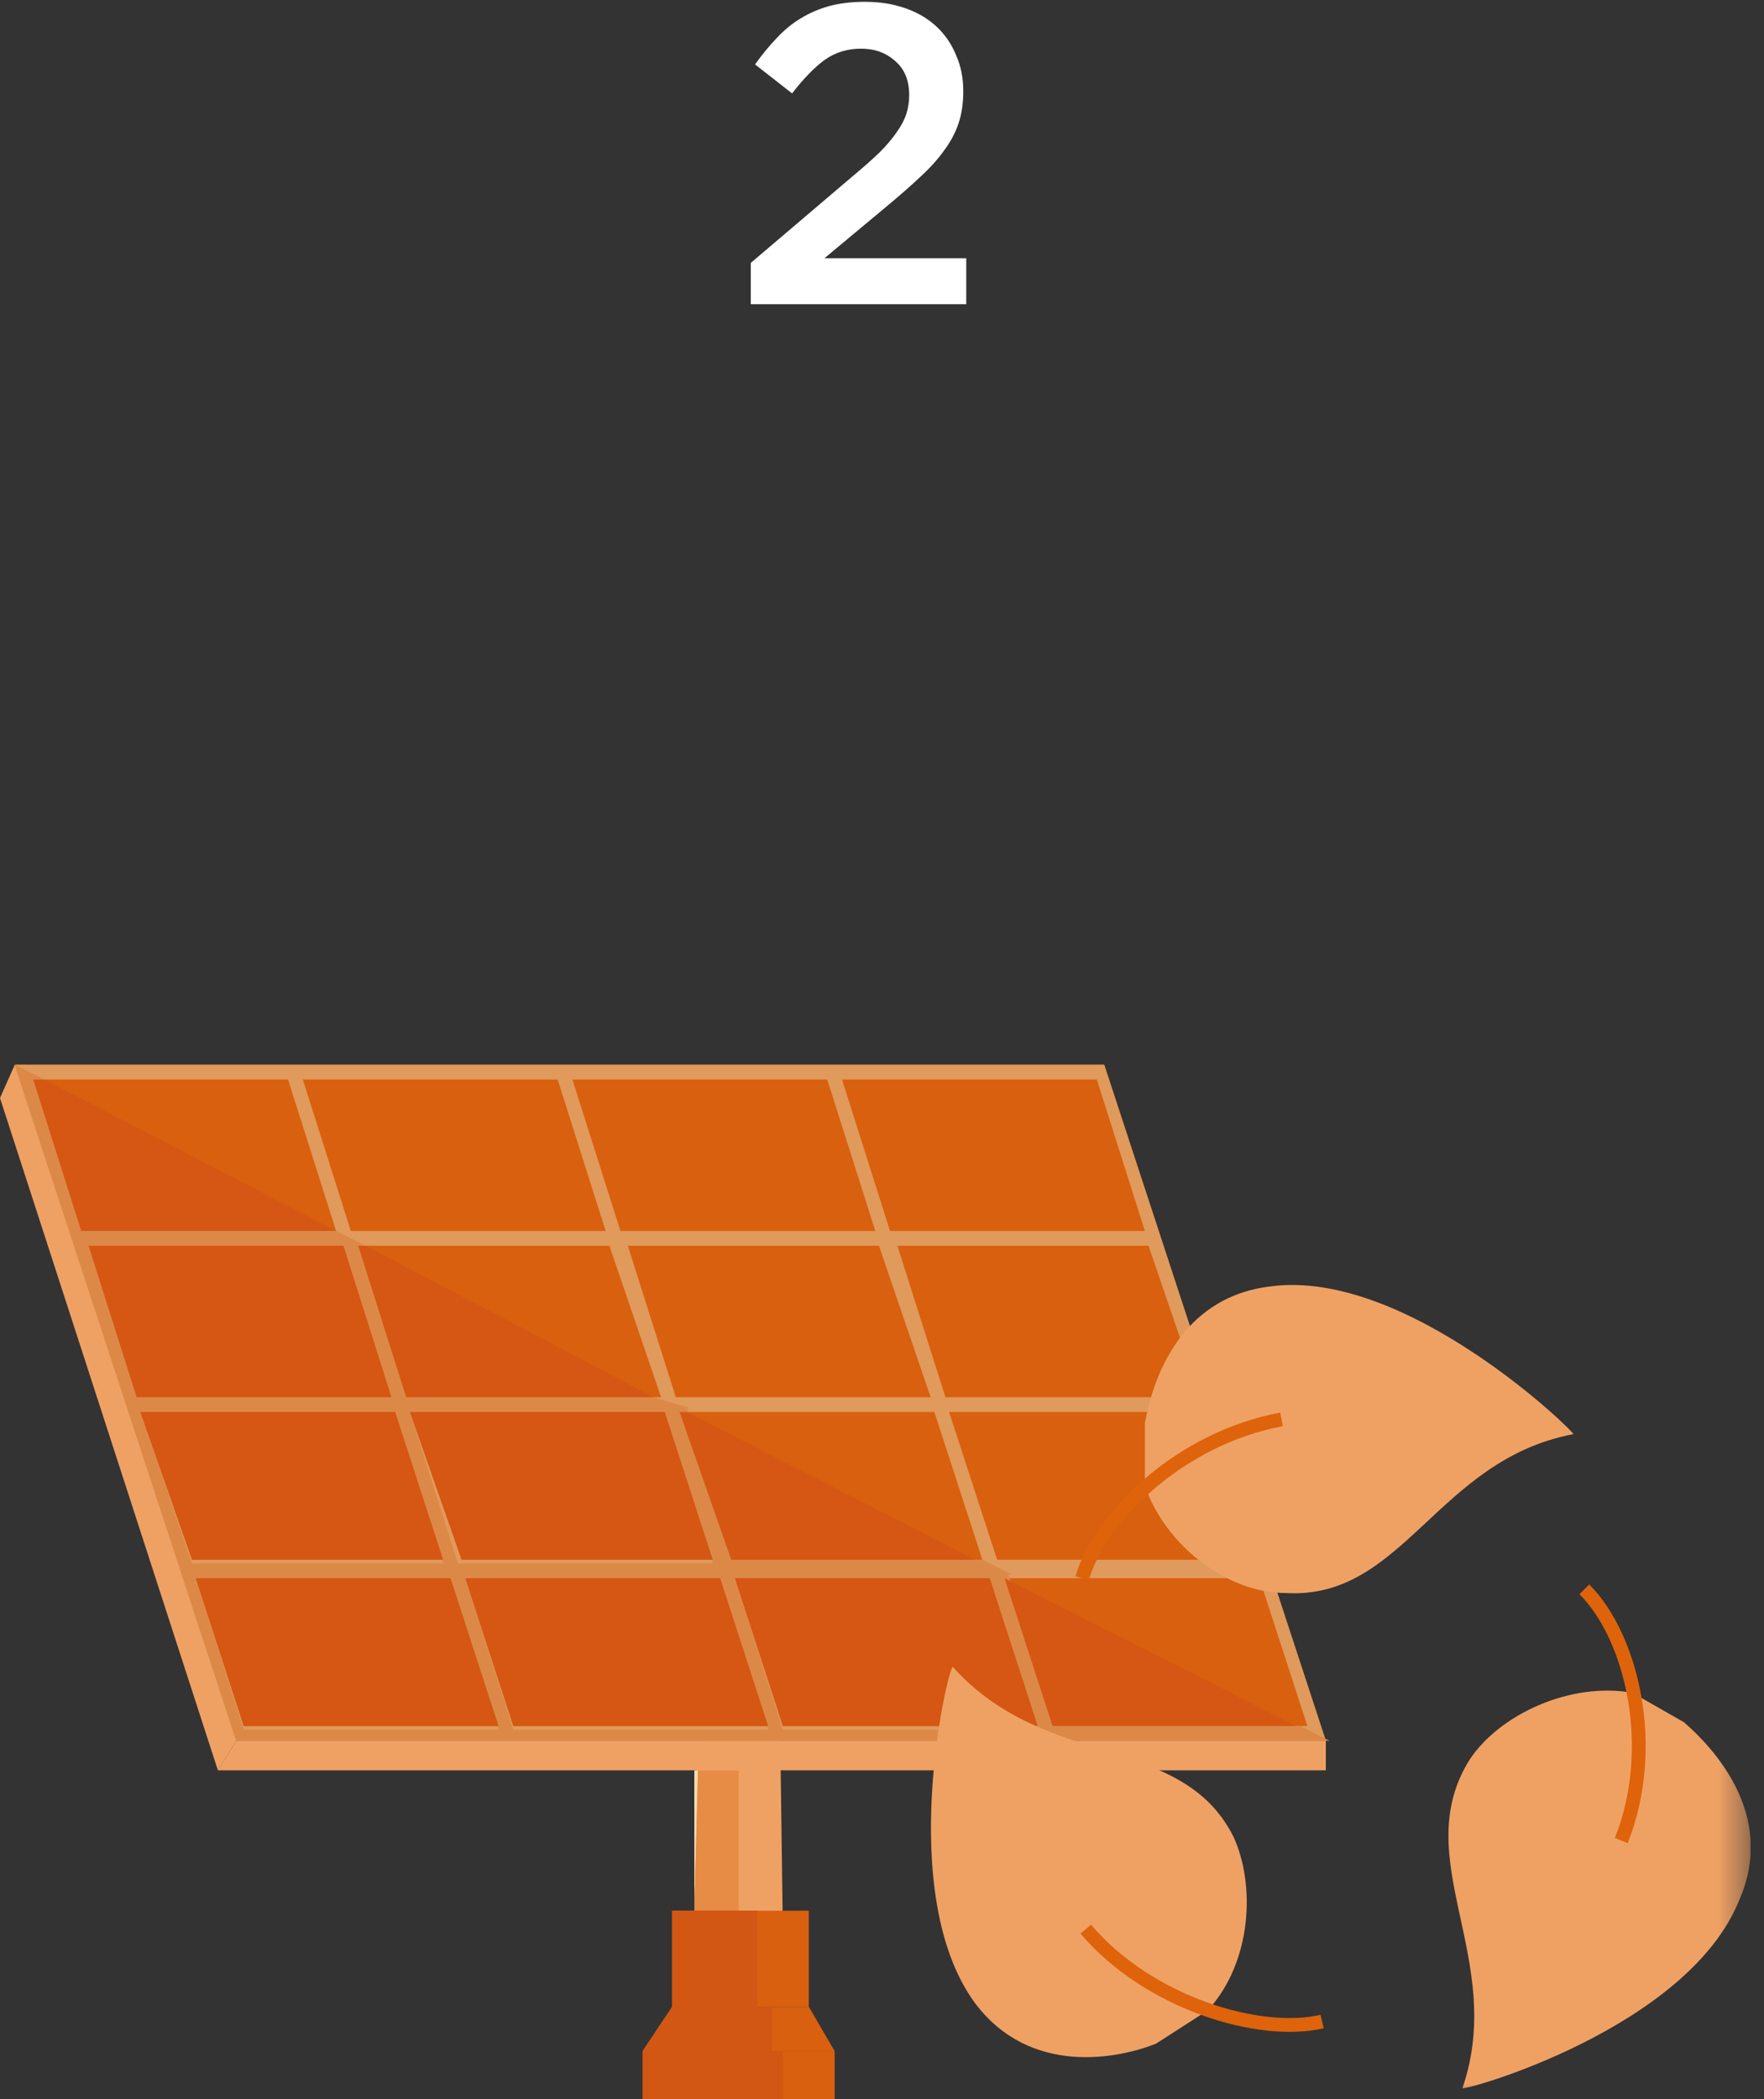 <svg width="58" height="69" viewBox="0 0 58 69" fill="none" xmlns="http://www.w3.org/2000/svg">
<rect x="0" y="0" width="58" height="69" fill="#333333" stroke="none"/>
<g clip-path="url(#clip0_1_1338)">
<path d="M25.621 54.671L25.743 63.657H22.829L22.95 54.671H25.621Z" fill="#EFA164"/>
<path d="M22.829 58.193V62.807L22.95 58.193H22.829Z" fill="#F6DCAF"/>
<path d="M24.286 58.193H22.95L22.829 62.807H24.286V58.193Z" fill="#E68C45"/>
<path d="M26.593 62.807H22.1V65.964H26.593V62.807Z" fill="#D8600F"/>
<path d="M24.893 62.807H24.286H22.829H22.1V65.964H24.893V62.807Z" fill="#D25614"/>
<path d="M21.129 67.421H27.443L26.593 65.964H22.1L21.129 67.421Z" fill="#D8600F"/>
<path d="M27.443 67.421H21.129V69.121H27.443V67.421Z" fill="#D8600F"/>
<path d="M25.379 65.964H24.893H22.1L21.129 67.421H25.379V65.964Z" fill="#D25614"/>
<path d="M25.743 67.421H21.129V69.121H25.743V67.421Z" fill="#D25614"/>
<path d="M0.486 35L7.771 57.221H43.593L36.307 35H0.486Z" fill="#AE6117"/>
<path d="M0.486 35L7.771 57.221H43.593L36.307 35H0.486Z" fill="#AE6117"/>
<path d="M0.486 35L7.771 57.221H43.593L36.307 35H0.486Z" fill="#E09A5B"/>
<path d="M36.064 35.486H27.686L29.264 40.464H37.643L36.064 35.486Z" fill="#D8600F"/>
<path d="M27.2 35.486H18.821L20.4 40.464H28.779L27.2 35.486Z" fill="#D8600F"/>
<path d="M18.336 35.486H9.957L11.536 40.464H19.914L18.336 35.486Z" fill="#D8600F"/>
<path d="M1.093 35.486L2.671 40.464H11.05L9.471 35.486H1.093Z" fill="#D8600F"/>
<path d="M37.764 40.95H29.507L31.086 45.929H39.464L37.764 40.95Z" fill="#D8600F"/>
<path d="M28.9 40.95H20.643L22.221 45.929H30.6L28.9 40.95Z" fill="#D8600F"/>
<path d="M20.036 40.95H11.779L13.357 45.929H21.736L20.036 40.95Z" fill="#D8600F"/>
<path d="M11.293 40.95H2.914L4.493 45.929H12.871L11.293 40.95Z" fill="#D8600F"/>
<path d="M39.586 46.414H31.207L32.786 51.271H41.164L39.586 46.414Z" fill="#D8600F"/>
<path d="M30.721 46.414H22.343L24.043 51.271H32.3L30.721 46.414Z" fill="#D8600F"/>
<path d="M21.857 46.414H13.479L15.179 51.271H23.436L21.857 46.414Z" fill="#D8600F"/>
<path d="M12.993 46.414H4.614L6.314 51.271H14.571L12.993 46.414Z" fill="#D8600F"/>
<path d="M41.407 51.879H33.029L34.607 56.736H42.986L41.407 51.879Z" fill="#D8600F"/>
<path d="M32.543 51.879H24.164L25.743 56.736H34.121L32.543 51.879Z" fill="#D8600F"/>
<path d="M23.679 51.879H15.3L16.879 56.736H25.257L23.679 51.879Z" fill="#D8600F"/>
<path d="M14.814 51.879H6.436L8.014 56.736H16.393L14.814 51.879Z" fill="#D8600F"/>
<path d="M7.771 57.221L7.164 58.193H43.593V57.221H7.771Z" fill="#EFA164"/>
<path d="M0.486 35L0 36.093L7.164 58.193L7.771 57.221L0.486 35Z" fill="#EFA164"/>
<path d="M6.436 51.879H14.814L16.393 56.857H8.014L6.436 51.879ZM15.3 51.879H23.679L25.257 56.857H16.879L15.3 51.879ZM24.164 51.879H32.543L34.121 56.857H25.743L24.164 51.879ZM4.614 46.414H12.993L14.571 51.393H6.314L4.614 46.414ZM13.479 46.414H21.857L23.436 51.393H15.057L13.479 46.414ZM2.914 40.95H11.293L12.871 45.929H4.493L2.914 40.95ZM0.486 35L7.771 57.221H43.714L42.743 56.736H34.729L33.15 51.757H33.271L32.3 51.271H24.164L22.586 46.293H22.707L21.493 45.929H13.357L11.779 40.95H12.021L11.05 40.464H2.671L1.093 35.486H1.457L0.486 35Z" fill="#DC8948"/>
<path d="M1.093 35.486L2.671 40.464H11.05L1.457 35.486H1.093Z" fill="#D55713"/>
<path d="M12.021 40.95H11.779L13.357 45.929H21.493L12.021 40.95Z" fill="#D55713"/>
<path d="M11.293 40.95H2.914L4.493 45.929H12.871L11.293 40.95Z" fill="#D55713"/>
<path d="M22.586 46.414H22.343L24.043 51.271H32.057L22.586 46.414Z" fill="#D55713"/>
<path d="M21.857 46.414H13.479L15.179 51.271H23.436L21.857 46.414Z" fill="#D55713"/>
<path d="M12.993 46.414H4.614L6.314 51.271H14.571L12.993 46.414Z" fill="#D55713"/>
<path d="M33.029 51.879L34.607 56.736H42.621L33.029 51.879Z" fill="#D55713"/>
<path d="M32.543 51.879H24.164L25.743 56.736H34.121L32.543 51.879Z" fill="#D55713"/>
<path d="M23.679 51.879H15.3L16.879 56.736H25.257L23.679 51.879Z" fill="#D55713"/>
<path d="M14.814 51.879H6.436L8.014 56.736H16.393L14.814 51.879Z" fill="#D55713"/>
<path d="M0.486 35L7.771 57.221L0.486 35Z" fill="#EB8F4E"/>
<mask id="mask0_1_1338" style="mask-type:luminance" maskUnits="userSpaceOnUse" x="0" y="35" width="58" height="34">
<path d="M57.557 35H0V69H57.557V35Z" fill="white"/>
</mask>
<g mask="url(#mask0_1_1338)">
<path d="M37.643 48.843C38.371 50.907 40.436 52.364 42.257 52.364C46.143 52.607 47.236 47.993 51.729 47.143C51.85 47.143 46.264 41.679 41.771 42.286C38.736 42.65 37.886 45.443 37.643 46.779" fill="#EFA164"/>
</g>
<mask id="mask1_1_1338" style="mask-type:luminance" maskUnits="userSpaceOnUse" x="0" y="35" width="58" height="34">
<path d="M57.557 35H0V69H57.557V35Z" fill="white"/>
</mask>
<g mask="url(#mask1_1_1338)">
<path d="M39.707 66.086C41.164 64.507 41.286 61.957 40.557 60.379C38.857 56.979 34.364 58.193 31.329 54.793C31.207 54.671 29.386 62.2 32.057 65.843C33.879 68.271 36.793 67.664 38.007 67.179" fill="#EFA164"/>
</g>
<mask id="mask2_1_1338" style="mask-type:luminance" maskUnits="userSpaceOnUse" x="0" y="35" width="58" height="34">
<path d="M57.557 35H0V69H57.557V35Z" fill="white"/>
</mask>
<g mask="url(#mask2_1_1338)">
<path d="M53.671 55.643C51.607 55.279 49.3 56.371 48.329 57.829C46.264 61.107 49.543 64.386 48.086 68.636C48.086 68.757 55.493 66.693 57.193 62.443C58.407 59.65 56.343 57.464 55.371 56.614" fill="#EFA164"/>
</g>
<mask id="mask3_1_1338" style="mask-type:luminance" maskUnits="userSpaceOnUse" x="0" y="35" width="58" height="34">
<path d="M57.557 35H0V69H57.557V35Z" fill="white"/>
</mask>
<g mask="url(#mask3_1_1338)">
<path d="M35.579 51.879C36.186 49.814 38.857 47.264 42.136 46.657M52.093 52.243C53.671 53.821 54.521 57.464 53.307 60.5M43.471 66.45C41.407 66.936 37.764 65.843 35.7 63.414" stroke="#DE630B" stroke-width="0.454" stroke-miterlimit="10"/>
</g>
</g>
<path d="M28.312 1.6C27.864 1.6 27.467 1.721 27.122 1.964C26.786 2.207 26.427 2.575 26.044 3.07L24.826 2.118C25.059 1.791 25.297 1.502 25.54 1.25C25.783 0.989 26.044 0.774 26.324 0.606C26.613 0.429 26.926 0.293 27.262 0.2C27.607 0.107 27.999 0.06 28.438 0.06C28.923 0.06 29.367 0.13 29.768 0.27C30.169 0.41 30.51 0.611 30.79 0.872C31.07 1.133 31.285 1.446 31.434 1.81C31.593 2.165 31.672 2.561 31.672 3C31.672 3.392 31.621 3.742 31.518 4.05C31.415 4.358 31.257 4.657 31.042 4.946C30.837 5.235 30.571 5.529 30.244 5.828C29.927 6.127 29.553 6.453 29.124 6.808L27.108 8.488H31.77V10H24.686V8.642L28.06 5.772C28.396 5.492 28.681 5.24 28.914 5.016C29.147 4.783 29.334 4.563 29.474 4.358C29.623 4.153 29.731 3.952 29.796 3.756C29.861 3.56 29.894 3.35 29.894 3.126C29.894 2.641 29.74 2.267 29.432 2.006C29.133 1.735 28.76 1.6 28.312 1.6Z" fill="white"/>
<defs>
<clipPath id="clip0_1_1338">
<rect width="57.557" height="34" fill="white" transform="translate(0 35)"/>
</clipPath>
</defs>
</svg>
